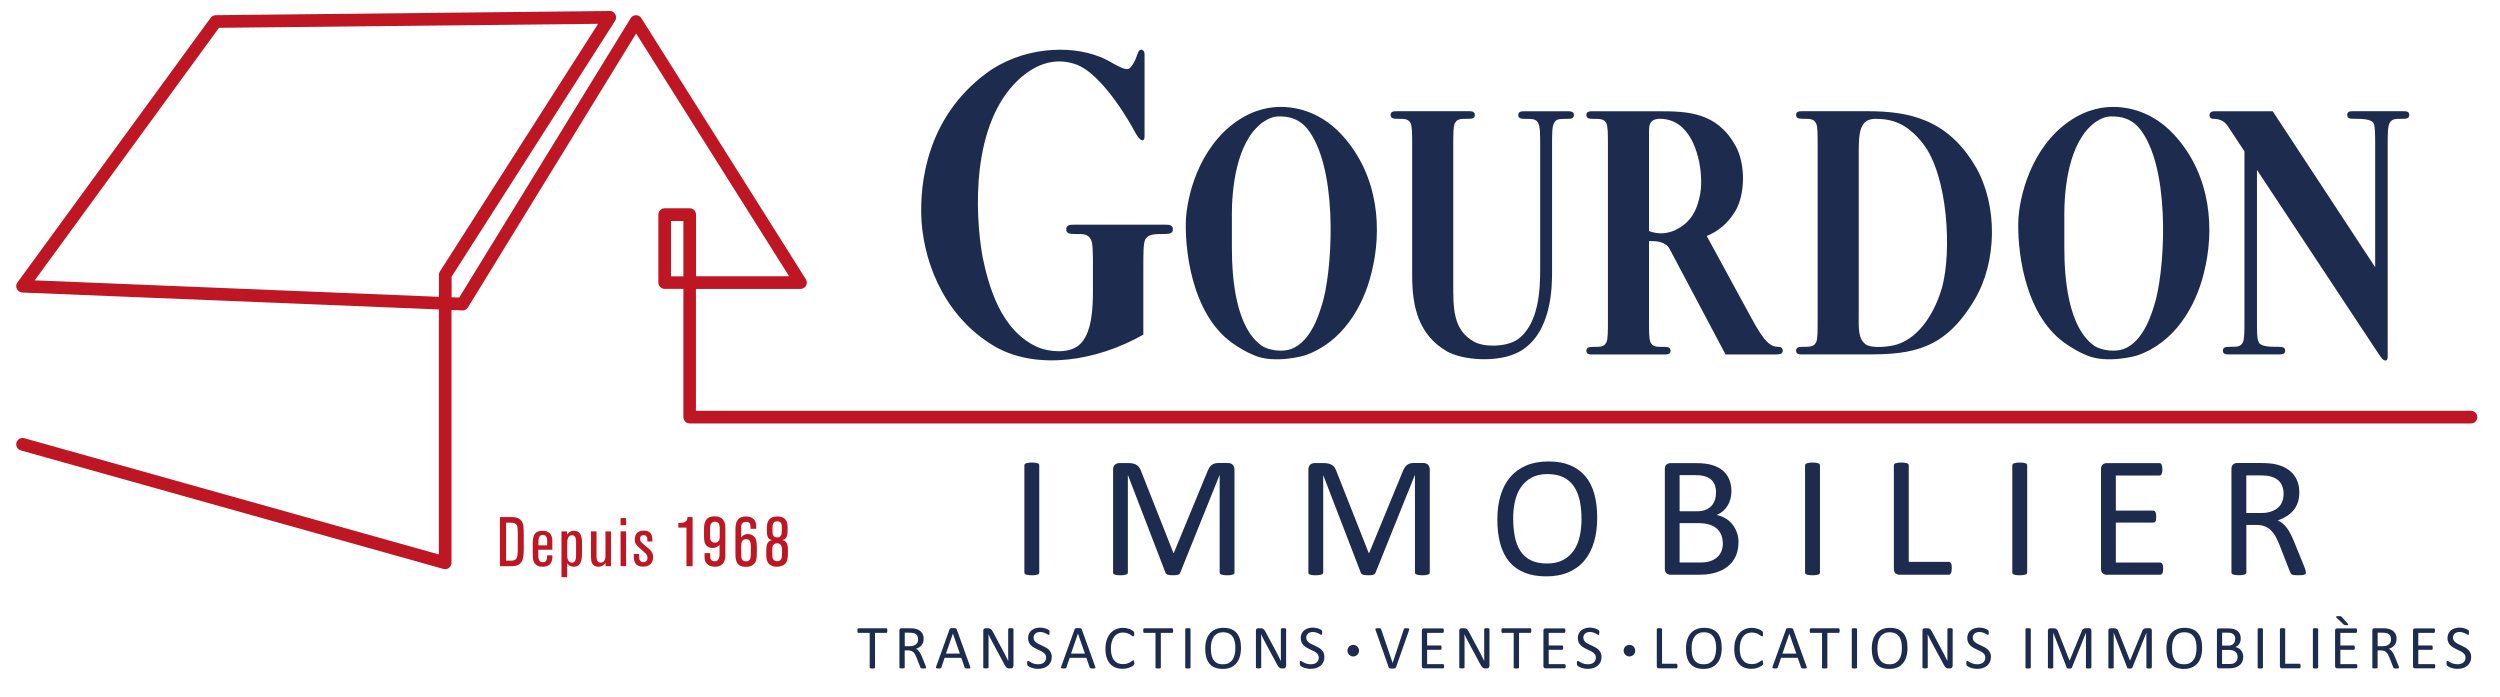 <?xml version="1.0" encoding="UTF-8"?>
<svg id="Calque_1" xmlns="http://www.w3.org/2000/svg" version="1.1" viewBox="0 0 431.41 120.22">
  <!-- Generator: Adobe Illustrator 29.0.1, SVG Export Plug-In . SVG Version: 2.1.0 Build 192)  -->
  <defs>
    <style>
      .st0 {
        fill: #be1622;
      }

      .st1 {
        fill: #1d2b4f;
      }
    </style>
  </defs>
  <g>
    <path class="st1" d="M188.25,41.35c-.52-.97-1.16-.97-2.84-.97-.9,0-1.42-.13-1.42-.84,0-.77.77-.77,1.36-.77h15.69c.58,0,1.36,0,1.36.77,0,.71-.52.84-1.42.84-1.74,0-2.84,0-3.36.97-.32.71-.32,2.2-.32,4.84v11.56c-8.33,4.71-18.27,6-25.24,2.26-8.52-4.78-12.46-13.75-13.04-21.82-.39-6.78,1.03-17.95,11.11-25.5,6.26-4.65,14.46-4.91,19.43-2.97.52.13,2,.9,2.52,1.23.65.32,1.74,1.03,2.52.97.65-.06,1.42-1.68,1.68-2.58.39-1.29,1.23-.71,1.23-.06v14.27c0,1.03-.77,1.03-1.87-1.16,0,0-5.23-9.81-10.2-11.36-3.04-.97-6.33-.39-9.75,2.78-8.07,7.68-7.49,22.86-6.13,30.54.97,4.58,2.97,12.78,9.68,15.63,1.81.71,5.1,1.1,6.91-.39,2.39-1.94,2.45-6.84,2.45-9.43v-3.94c0-2.65,0-4.13-.32-4.84Z"/>
    <path class="st1" d="M204.66,37.61c.37-5.04,2.94-13.48,10.02-17.47,1.47-.84,3.04-1.31,4.25-1.52,3.46-.58,8.45.16,12.59,4.62,6.56,7.13,6.98,16.68,5.14,23.87-1.42,5.82-5.04,12.01-11.49,14.22-.26.1-5.25,1.47-8.71,0-1.52-.63-2.62-1.31-3.83-2.15-7.19-5.14-8.24-16.73-7.97-21.56ZM212.58,37.25v5.56c0,5.25.68,13.69,5.14,16.84,1.31.89,3.72,1.1,5.09.58,3.52-1.31,4.98-6.35,5.61-8.71,1.63-6.56,2.36-22.93-2.89-29.38-1.57-1.84-3.36-2.05-4.83-2.05-1,0-1.84.37-2.78,1-4.67,3.41-5.35,11.65-5.35,16.16Z"/>
    <path class="st1" d="M249.62,60.59c-4.83-2.83-5.93-7.66-5.93-12.96v-22.35c0-2.15,0-3.41-.26-3.99-.42-.79-.94-.79-2.31-.79-.73,0-1.15-.1-1.15-.68,0-.63.63-.63,1.1-.63h12.38c.42,0,1.05,0,1.05.63,0,.58-.37.68-1.1.68-1.42,0-1.94,0-2.36.79-.26.58-.26,1.84-.26,3.99v23.55c0,4.3-.1,8.13,3.67,10.18,1.84.94,5.35.84,7.24-.31,3.93-2.57,4.09-8.97,4.09-12.22v-21.19c0-2.15,0-3.41-.32-3.99-.37-.79-.94-.79-2.31-.79-.73,0-1.15-.1-1.15-.68,0-.63.63-.63,1.1-.63h7.4c.47,0,1.1,0,1.1.63,0,.58-.42.68-1.15.68-1.42,0-1.94,0-2.31.79-.31.58-.31,1.84-.31,3.99v21.56c0,2.52,0,10.75-5.67,13.85-3.52,1.94-9.71,1.52-12.54-.1Z"/>
    <path class="st1" d="M285.24,41.6h-.68v13.54c0,2.15,0,3.36.26,3.93.42.79.89.79,2.31.79.73,0,1.15.1,1.15.68,0,.63-.63.63-1.05.63h-12.38c-.47,0-1.1,0-1.1-.63,0-.58.42-.68,1.15-.68,1.31,0,1.89,0,2.31-.79.26-.58.26-1.78.26-3.93v-29.85c0-2.15,0-3.41-.26-3.99-.42-.79-1-.79-2.31-.79-.73,0-1.15-.1-1.15-.68,0-.63.63-.63,1.1-.63h11.33c4.93,0,10.02.1,13.27,5.88,1.78,3.09,1.78,8.45-.05,11.44-1.36,2.2-3.04,3.46-4.88,4.2l7.82,14.37c2.15,3.93,3.15,4.77,4.62,4.77.42,0,.68.26.68.68,0,.52-.52.63-1.21.63h-8.66l-9.65-18.2c-.63-1.21-2.2-1.36-2.89-1.36ZM293.42,33.26c.52-3.09-.32-9.34-3.72-11.75-1.31-1-3.41-1.21-4.25-.84-.89.42-.89,1.15-.89,2.57v16.63c1.63.63,3.2.42,4.41-.11,2.89-1.36,3.93-3.51,4.46-6.5Z"/>
    <path class="st1" d="M341,28.9c3.72,6.56,3.67,16.21-.26,22.82-5.09,8.6-10.7,9.44-18.47,9.44h-11.23c-.47,0-1.1,0-1.1-.63,0-.58.42-.68,1.15-.68,1.31,0,1.89,0,2.31-.79.26-.58.26-1.78.26-3.93v-29.85c0-2.15,0-3.41-.26-3.99-.42-.79-1-.79-2.31-.79-.73,0-1.15-.1-1.15-.68,0-.63.63-.63,1.1-.63h11.12c7.13,0,13.95,1.26,18.83,9.71ZM320.75,53.72c0,2.89-.16,4.62,1.15,5.67,1.15.84,4.3.42,5.46.05,4.14-1.31,6.66-5.98,7.76-9.81,1.68-5.98,1.1-19.25-3.3-24.87-2.73-3.46-5.25-4.25-8.18-4.25-2.78,0-2.89,2.47-2.89,5.98v27.23Z"/>
    <path class="st1" d="M348.31,37.61c.37-5.04,2.94-13.48,10.02-17.47,1.47-.84,3.04-1.31,4.25-1.52,3.46-.58,8.45.16,12.59,4.62,6.56,7.13,6.98,16.68,5.14,23.87-1.42,5.82-5.04,12.01-11.49,14.22-.26.1-5.25,1.47-8.71,0-1.52-.63-2.62-1.31-3.83-2.15-7.19-5.14-8.24-16.73-7.97-21.56ZM356.23,37.25v5.56c0,5.25.68,13.69,5.14,16.84,1.31.89,3.72,1.1,5.09.58,3.52-1.31,4.98-6.35,5.61-8.71,1.63-6.56,2.36-22.93-2.89-29.38-1.57-1.84-3.36-2.05-4.83-2.05-1,0-1.84.37-2.78,1-4.67,3.41-5.35,11.65-5.35,16.16Z"/>
    <path class="st1" d="M412.03,60.9c0,.52.1,1.31-.37,1.31s-.73-.47-1.31-1.31l-20.88-31.58v25.81c0,2.15,0,3.36.31,3.93.37.79,1.99.79,3.41.79.73,0,1.15.1,1.15.68,0,.63-.63.63-1.1.63h-8.55c-.47,0-1.1,0-1.1-.63,0-.58.42-.68,1.15-.68,1.36,0,1.89,0,2.31-.79.26-.58.26-1.78.26-3.93v-29.01l-2.94-4.46c-.63-.89-1.52-1.15-2.41-1.15-.47,0-.68-.26-.68-.63,0-.32.16-.68.89-.68h10.02l17.68,26.91v-20.83c0-2.15,0-3.41-.26-3.99-.42-.79-2.05-.79-3.46-.79-.73,0-1.1-.1-1.1-.68,0-.63.58-.63,1.05-.63h8.6c.47,0,1.05,0,1.05.63,0,.58-.37.68-1.1.68-1.36,0-1.94,0-2.31.79-.31.58-.31,1.84-.31,3.99v35.62Z"/>
  </g>
  <path class="st0" d="M76.83,98.22c-.1,0-.2-.01-.3-.04L3.6,77.73c-.58-.16-.92-.77-.76-1.35s.76-.92,1.35-.76l71.54,20.06v-42.28L3.85,50.48c-.4-.02-.76-.25-.94-.62-.18-.36-.14-.79.1-1.12L36.35,3.07c.2-.28.53-.44.87-.45l67.99-.72c.41-.05.77.21.97.56s.18.78-.03,1.12l-28.22,44.17v3.55l1.31.05L108.83,3.14c.2-.32.55-.52.92-.52h0c.37,0,.72.19.92.51l28.39,45.06c.21.34.22.76.03,1.11s-.56.56-.96.56h-18.04v21.03h306.32c.6,0,1.09.49,1.09,1.09s-.49,1.09-1.09,1.09H119.02c-.6,0-1.09-.49-1.09-1.09v-22.13h-3.23c-.6,0-1.09-.49-1.09-1.09v-11.73c0-.6.49-1.09,1.09-1.09h4.32c.6,0,1.09.49,1.09,1.09v10.64h16.06L109.77,5.78l-29.02,47.27c-.21.34-.59.55-.98.52l-1.86-.08v43.63c0,.34-.16.66-.43.87-.19.15-.42.22-.66.22ZM5.99,48.38l69.75,2.84v-3.78c0-.21.06-.41.17-.59L103.21,4.11l-65.42.69L5.99,48.38ZM115.79,47.68h2.14v-9.54h-2.14v9.54Z"/>
  <g>
    <g>
      <path class="st1" d="M153.12,108.82c0,.07,0,.13-.01.18s-.02.09-.03.12c-.02.03-.04.05-.06.07s-.05.02-.08.02h-1.94v5.98s0,.05-.02.08-.04.04-.08.05c-.04.01-.08.02-.14.03s-.13.01-.22.01-.16,0-.22-.01c-.06,0-.11-.02-.14-.03-.04-.01-.06-.03-.08-.05s-.02-.05-.02-.08v-5.98h-1.94s-.05,0-.08-.02c-.02-.01-.04-.04-.06-.07-.01-.03-.03-.07-.03-.12,0-.05-.01-.11-.01-.18s0-.13.01-.18c0-.05.02-.09.03-.13.01-.03.03-.06.06-.07.02-.01.05-.02.08-.02h4.8s.06,0,.08.02.04.04.06.07c.02.03.03.07.03.13s.01.11.01.18Z"/>
      <path class="st1" d="M159.81,115.19s0,.05-.02.08c-.01.02-.03.04-.07.05s-.09.03-.15.03-.15,0-.26,0c-.09,0-.17,0-.23,0-.06,0-.11-.02-.14-.04-.04-.02-.06-.04-.08-.07s-.04-.06-.05-.11l-.64-1.63c-.07-.18-.15-.35-.23-.51-.08-.15-.17-.29-.28-.4-.11-.11-.24-.2-.39-.26-.15-.06-.33-.09-.54-.09h-.61v2.94s0,.05-.02.08c-.02.02-.04.04-.08.05-.03.01-.08.02-.14.03-.06,0-.13.01-.22.01s-.16,0-.22-.01c-.06,0-.11-.02-.14-.03-.04-.01-.06-.03-.07-.05s-.02-.05-.02-.08v-6.39c0-.14.04-.23.11-.29.07-.06.15-.08.23-.08h1.47c.17,0,.32,0,.43.01.12,0,.22.02.31.03.27.05.5.12.71.22s.38.22.51.38c.14.15.24.33.31.52s.1.42.1.65-.03.44-.09.62c-.06.18-.15.34-.27.49-.12.14-.26.26-.42.37-.16.1-.35.19-.55.26.11.05.22.11.31.19.09.08.18.17.26.27s.16.23.23.37c.07.14.14.3.21.47l.62,1.52c.05.13.08.22.1.27s.02.09.02.12ZM158.43,110.34c0-.27-.06-.5-.18-.69s-.32-.32-.61-.4c-.09-.02-.19-.04-.3-.05-.11-.01-.26-.02-.44-.02h-.77v2.33h.89c.24,0,.45-.03.63-.09.17-.06.32-.14.44-.25.12-.1.2-.23.26-.37s.08-.3.08-.46Z"/>
      <path class="st1" d="M167.4,115c.03.08.04.14.05.19s-.01.09-.04.11c-.03.03-.08.04-.14.05-.07,0-.16,0-.26,0s-.2,0-.26,0c-.07,0-.12-.01-.15-.03-.03-.01-.06-.03-.08-.05s-.03-.05-.05-.08l-.59-1.68h-2.87l-.56,1.66s-.03.06-.04.08c-.02.02-.04.04-.08.06-.03.02-.08.03-.15.04-.06,0-.14,0-.24,0s-.19,0-.25-.01-.11-.03-.14-.05c-.03-.02-.04-.06-.04-.11,0-.05.02-.11.05-.19l2.31-6.41s.03-.07.06-.1c.02-.02.06-.04.1-.06.05-.01.1-.02.17-.03.07,0,.16,0,.26,0,.11,0,.21,0,.28,0,.07,0,.14.02.18.03.05.01.08.03.11.06s.04.06.06.1l2.31,6.41ZM164.43,109.35h0l-1.19,3.44h2.4l-1.2-3.44Z"/>
      <path class="st1" d="M174.86,114.95c0,.07-.01.13-.04.18-.02.05-.06.09-.09.12-.04.03-.08.06-.13.07-.05.01-.1.02-.14.02h-.3c-.1,0-.18,0-.25-.03-.07-.02-.14-.05-.2-.11-.06-.05-.13-.12-.19-.21-.06-.09-.13-.2-.2-.34l-2.11-3.92c-.11-.2-.22-.41-.33-.64-.11-.22-.21-.44-.31-.65h0c0,.26.01.52.02.78,0,.27,0,.53,0,.8v4.16s0,.05-.02.07c-.02.02-.04.04-.08.05-.04.01-.08.02-.14.03-.06,0-.13.01-.22.01s-.16,0-.22-.01-.1-.02-.14-.03c-.03-.01-.06-.03-.07-.05-.02-.02-.02-.05-.02-.07v-6.37c0-.14.04-.24.12-.3.08-.06.17-.09.26-.09h.45c.11,0,.19,0,.27.03.07.02.14.05.19.09.06.04.11.1.17.17.05.07.11.16.17.27l1.62,3.03c.1.18.2.37.29.54.09.18.18.35.27.52.09.17.17.34.25.5s.17.33.25.5h0c0-.28-.01-.57-.01-.88s0-.6,0-.88v-3.74s0-.05.02-.07c.01-.02.04-.04.08-.06.04-.02.08-.03.14-.04s.13,0,.23,0c.08,0,.16,0,.21,0s.11.02.14.04c.03.02.06.03.07.06.02.02.02.04.02.07v6.37Z"/>
      <path class="st1" d="M181.49,113.39c0,.32-.06.61-.18.86-.12.25-.28.47-.5.64s-.46.31-.75.4c-.29.09-.59.13-.92.13-.23,0-.45-.02-.64-.06-.2-.04-.37-.09-.53-.14s-.28-.12-.39-.18c-.11-.06-.18-.11-.22-.16-.04-.04-.07-.1-.09-.16-.02-.07-.03-.15-.03-.26,0-.08,0-.14.01-.19,0-.05.02-.09.03-.13.01-.03.03-.05.05-.07.02-.01.05-.02.07-.02.05,0,.12.03.21.09.09.06.21.13.35.2s.31.14.51.2c.2.06.43.09.7.09.2,0,.38-.03.55-.08.17-.05.31-.13.43-.23.12-.1.21-.22.27-.36s.1-.3.1-.49c0-.19-.04-.36-.13-.5-.09-.14-.21-.26-.35-.37-.15-.11-.31-.2-.5-.29-.19-.09-.38-.18-.57-.27-.2-.09-.39-.19-.57-.3-.18-.11-.35-.24-.5-.39-.15-.15-.26-.32-.35-.52-.09-.2-.14-.44-.14-.72s.05-.54.16-.77c.1-.23.25-.42.44-.57.19-.15.41-.27.67-.35.26-.08.53-.12.83-.12.15,0,.31.01.46.04.15.03.3.06.44.11s.26.09.37.15.18.1.21.13c.03.03.06.06.07.08,0,.02.02.04.03.07,0,.03.01.07.02.11,0,.04,0,.1,0,.17s0,.12,0,.17-.01.09-.02.13c-.01.03-.03.06-.05.08s-.04.02-.07.02c-.04,0-.1-.03-.18-.08s-.19-.11-.31-.17-.26-.12-.43-.17c-.17-.05-.35-.08-.56-.08-.19,0-.36.03-.5.08s-.26.12-.35.21-.16.19-.21.3c-.05.12-.07.24-.07.37,0,.19.04.36.13.5.09.14.21.26.35.37s.32.2.5.29c.19.09.38.18.58.27.2.09.39.19.58.3.19.11.36.24.5.38s.27.32.36.52c.09.2.14.44.14.71Z"/>
      <path class="st1" d="M188.98,115c.03.08.04.14.05.19s-.01.09-.04.11c-.03.03-.08.04-.14.05-.07,0-.16,0-.26,0s-.2,0-.26,0c-.07,0-.12-.01-.15-.03-.03-.01-.06-.03-.08-.05s-.03-.05-.05-.08l-.59-1.68h-2.87l-.56,1.66s-.03.06-.04.08c-.02.02-.04.04-.08.06-.03.02-.08.03-.15.04-.06,0-.14,0-.24,0s-.19,0-.25-.01-.11-.03-.14-.05c-.03-.02-.04-.06-.04-.11,0-.05.02-.11.05-.19l2.31-6.41s.03-.07.06-.1c.02-.02.06-.04.1-.06.05-.01.1-.02.17-.03.07,0,.16,0,.26,0,.11,0,.21,0,.28,0,.07,0,.14.02.18.03.05.01.08.03.11.06s.04.06.06.1l2.31,6.41ZM186.01,109.35h0l-1.19,3.44h2.4l-1.2-3.44Z"/>
      <path class="st1" d="M195.75,114.35c0,.06,0,.11,0,.15,0,.04,0,.08-.02.11,0,.03-.02.06-.04.09-.01.03-.04.06-.07.09s-.11.09-.22.16c-.11.07-.25.15-.42.21-.17.07-.36.13-.58.18-.22.05-.46.07-.72.07-.45,0-.85-.08-1.21-.22-.36-.15-.67-.37-.92-.66-.25-.29-.45-.65-.59-1.08-.14-.43-.2-.92-.2-1.48s.07-1.08.22-1.53.35-.83.62-1.14c.27-.31.59-.55.96-.71.37-.16.78-.25,1.23-.25.2,0,.39.02.58.06.19.04.36.09.52.14.16.06.3.12.43.2.13.08.21.14.26.18s.08.08.09.11c.01.02.03.05.03.09,0,.03.02.07.02.12,0,.05,0,.1,0,.17,0,.07,0,.13-.01.18,0,.05-.02.09-.03.13-.01.03-.03.06-.05.07s-.04.02-.07.02c-.05,0-.12-.03-.21-.1s-.2-.15-.35-.23c-.14-.08-.31-.16-.51-.23-.2-.07-.44-.1-.73-.1-.31,0-.59.06-.84.18-.25.12-.47.3-.65.54-.18.24-.32.53-.42.87-.1.34-.15.74-.15,1.18s.05.82.14,1.16c.09.34.23.62.41.84.18.23.39.4.65.51s.55.17.87.17c.28,0,.52-.03.72-.1.21-.07.38-.14.52-.23.15-.08.26-.16.36-.23.09-.07.17-.1.22-.1.02,0,.05,0,.06.02.02.01.03.03.04.06,0,.03.02.07.02.13,0,.05,0,.12,0,.2Z"/>
      <path class="st1" d="M202.44,108.82c0,.07,0,.13-.01.18s-.02.09-.03.12c-.02.03-.04.05-.06.07s-.05.02-.08.02h-1.94v5.98s0,.05-.02.08-.04.04-.08.05c-.04.01-.08.02-.14.03s-.13.01-.22.01-.16,0-.22-.01c-.06,0-.11-.02-.14-.03-.04-.01-.06-.03-.08-.05s-.02-.05-.02-.08v-5.98h-1.94s-.05,0-.08-.02c-.02-.01-.04-.04-.06-.07-.01-.03-.03-.07-.03-.12,0-.05-.01-.11-.01-.18s0-.13.01-.18c0-.05.02-.09.03-.13.01-.03.03-.06.06-.07.02-.01.05-.02.08-.02h4.8s.06,0,.08.02.04.04.06.07c.02.03.03.07.03.13s.01.11.01.18Z"/>
      <path class="st1" d="M205.44,115.19s0,.05-.02.08c-.01.02-.04.04-.08.05-.04.01-.08.02-.14.03-.06,0-.13.01-.22.01s-.16,0-.22-.01c-.06,0-.11-.02-.14-.03-.04-.01-.06-.03-.07-.05s-.02-.05-.02-.08v-6.62s0-.05.02-.08c.02-.02.04-.04.08-.05.04-.01.09-.02.14-.03s.13-.01.21-.01c.09,0,.16,0,.22.01.06,0,.11.02.14.03.04.01.06.03.08.05.01.02.02.05.02.08v6.62Z"/>
      <path class="st1" d="M214.15,111.8c0,.56-.07,1.06-.2,1.51-.13.45-.33.83-.59,1.14-.26.31-.59.56-.98.73-.4.17-.85.25-1.38.25s-.97-.08-1.35-.23-.69-.38-.94-.67c-.25-.3-.43-.66-.55-1.1-.12-.44-.18-.94-.18-1.51s.07-1.04.2-1.48c.13-.45.33-.82.59-1.13s.59-.55.99-.72c.4-.17.85-.25,1.38-.25s.95.08,1.33.23.69.38.94.67c.25.29.44.66.56,1.09.12.43.18.93.18,1.49ZM213.18,111.86c0-.39-.03-.75-.1-1.09-.07-.34-.18-.63-.35-.87-.16-.25-.38-.44-.65-.58-.27-.14-.6-.21-1-.21s-.73.07-1,.22-.49.35-.66.6c-.17.25-.29.54-.36.87s-.11.68-.11,1.05c0,.41.03.78.1,1.12.07.34.18.64.34.88.16.25.37.44.64.58.27.14.6.2,1.01.2s.74-.07,1.01-.22.49-.35.66-.6c.17-.25.29-.55.36-.88s.11-.69.11-1.06Z"/>
      <path class="st1" d="M221.91,114.95c0,.07-.01.13-.04.18-.02.05-.06.09-.09.12-.04.03-.08.06-.13.07-.05.01-.1.02-.14.02h-.3c-.1,0-.18,0-.25-.03-.07-.02-.14-.05-.2-.11-.06-.05-.13-.12-.19-.21-.06-.09-.13-.2-.2-.34l-2.11-3.92c-.11-.2-.22-.41-.33-.64-.11-.22-.21-.44-.31-.65h0c0,.26.01.52.02.78,0,.27,0,.53,0,.8v4.16s0,.05-.02.07c-.02.02-.04.04-.08.05-.04.01-.08.02-.14.03-.06,0-.13.01-.22.01s-.16,0-.22-.01-.1-.02-.14-.03c-.03-.01-.06-.03-.07-.05-.02-.02-.02-.05-.02-.07v-6.37c0-.14.04-.24.12-.3.08-.06.17-.09.26-.09h.45c.11,0,.19,0,.27.03.07.02.14.05.19.09.06.04.11.1.17.17.05.07.11.16.17.27l1.62,3.03c.1.18.2.37.29.54.09.18.18.35.27.52.09.17.17.34.25.5s.17.33.25.5h0c0-.28-.01-.57-.01-.88s0-.6,0-.88v-3.74s0-.05.02-.07c.01-.02.04-.04.08-.06.04-.02.08-.03.14-.04s.13,0,.23,0c.08,0,.16,0,.21,0s.11.02.14.04c.03.02.06.03.07.06.02.02.02.04.02.07v6.37Z"/>
      <path class="st1" d="M228.54,113.39c0,.32-.06.61-.18.86-.12.25-.28.47-.5.64s-.46.31-.75.4c-.29.09-.59.13-.92.13-.23,0-.45-.02-.64-.06-.2-.04-.37-.09-.53-.14s-.28-.12-.39-.18c-.11-.06-.18-.11-.22-.16-.04-.04-.07-.1-.09-.16-.02-.07-.03-.15-.03-.26,0-.08,0-.14.01-.19,0-.05.02-.09.03-.13.01-.03.03-.05.05-.07.02-.01.05-.02.07-.02.05,0,.12.03.21.09.09.06.21.13.35.2s.31.14.51.2c.2.06.43.09.7.09.2,0,.38-.03.55-.08.17-.05.31-.13.43-.23.12-.1.21-.22.27-.36s.1-.3.1-.49c0-.19-.04-.36-.13-.5-.09-.14-.21-.26-.35-.37-.15-.11-.31-.2-.5-.29-.19-.09-.38-.18-.57-.27-.2-.09-.39-.19-.57-.3-.18-.11-.35-.24-.5-.39-.15-.15-.26-.32-.35-.52-.09-.2-.14-.44-.14-.72s.05-.54.16-.77c.1-.23.25-.42.44-.57.19-.15.41-.27.67-.35.26-.08.53-.12.83-.12.15,0,.31.01.46.04.15.03.3.06.44.11s.26.09.37.15.18.1.21.13c.03.03.06.06.07.08,0,.02.02.04.03.07,0,.03.01.07.02.11,0,.04,0,.1,0,.17s0,.12,0,.17-.01.09-.02.13c-.01.03-.03.06-.05.08s-.04.02-.07.02c-.04,0-.1-.03-.18-.08s-.19-.11-.31-.17-.26-.12-.43-.17c-.17-.05-.35-.08-.56-.08-.19,0-.36.03-.5.08s-.26.12-.35.21-.16.19-.21.3c-.05.12-.07.24-.07.37,0,.19.04.36.13.5.09.14.21.26.35.37s.32.2.5.29c.19.09.38.18.58.27.2.09.39.19.58.3.19.11.36.24.5.38s.27.32.36.52c.09.2.14.44.14.71Z"/>
      <path class="st1" d="M240.86,115.17s-.03.07-.06.1c-.02.02-.06.04-.1.06s-.1.02-.17.03c-.07,0-.16,0-.26,0-.08,0-.15,0-.2,0-.06,0-.11,0-.15-.01s-.08-.02-.11-.02-.06-.02-.08-.03-.04-.03-.05-.05-.02-.04-.03-.07l-2.26-6.41c-.03-.08-.04-.14-.05-.19,0-.05.01-.09.05-.11.03-.03.08-.04.16-.05s.17,0,.29,0c.1,0,.18,0,.24,0s.1.02.14.03c.03.01.06.03.07.06.02.02.03.05.05.09l1.98,5.81h0l1.92-5.8s.02-.07.04-.1c.01-.02.04-.04.08-.06s.09-.02.15-.03.15,0,.26,0,.2,0,.26.01.11.03.13.05c.02.02.03.06.03.11,0,.05-.02.11-.05.19l-2.25,6.41Z"/>
      <path class="st1" d="M249.2,114.95c0,.06,0,.12-.01.17,0,.05-.02.09-.04.12-.02.03-.04.06-.06.07s-.05.02-.08.02h-3.31c-.08,0-.16-.03-.23-.08-.07-.06-.11-.15-.11-.29v-6.15c0-.14.04-.23.11-.29.07-.06.15-.08.23-.08h3.27s.05,0,.08.02c.02.01.04.04.06.07.01.03.03.07.03.12,0,.05.01.11.01.18,0,.06,0,.12-.01.17,0,.05-.02.09-.03.12-.01.03-.03.05-.06.07-.02.01-.05.02-.08.02h-2.7v2.17h2.31s.05,0,.08.02c.02.02.04.04.06.07s.03.07.03.12.01.11.01.18c0,.06,0,.12-.01.17,0,.05-.02.08-.03.11s-.04.05-.06.06c-.02.01-.05.02-.08.02h-2.31v2.47h2.74s.05,0,.08.02.04.04.06.07c.02.03.03.07.04.12s.01.11.01.18Z"/>
      <path class="st1" d="M257,114.95c0,.07-.01.13-.04.18-.02.05-.06.09-.09.12-.04.03-.08.06-.13.07-.05.01-.1.02-.14.02h-.3c-.1,0-.18,0-.25-.03-.07-.02-.14-.05-.2-.11-.06-.05-.13-.12-.19-.21-.06-.09-.13-.2-.2-.34l-2.11-3.92c-.11-.2-.22-.41-.33-.64-.11-.22-.21-.44-.31-.65h0c0,.26.01.52.02.78,0,.27,0,.53,0,.8v4.16s0,.05-.02.07c-.02.02-.04.04-.08.05-.04.01-.08.02-.14.03-.06,0-.13.01-.22.01s-.16,0-.22-.01-.1-.02-.14-.03c-.03-.01-.06-.03-.07-.05-.02-.02-.02-.05-.02-.07v-6.37c0-.14.04-.24.12-.3.08-.06.17-.09.26-.09h.45c.11,0,.19,0,.27.03.07.02.14.05.19.09.06.04.11.1.17.17.05.07.11.16.17.27l1.62,3.03c.1.18.2.37.29.54.09.18.18.35.27.52.09.17.17.34.25.5s.17.33.25.5h0c0-.28-.01-.57-.01-.88s0-.6,0-.88v-3.74s0-.05.02-.07c.01-.02.04-.04.08-.06.04-.02.08-.03.14-.04s.13,0,.23,0c.08,0,.16,0,.21,0s.11.02.14.04c.03.02.06.03.07.06.02.02.02.04.02.07v6.37Z"/>
      <path class="st1" d="M264.25,108.82c0,.07,0,.13-.01.18s-.02.09-.03.12c-.02.03-.04.05-.06.07s-.05.02-.08.02h-1.94v5.98s0,.05-.02.08-.04.04-.08.05c-.04.01-.08.02-.14.03s-.13.01-.22.01-.16,0-.22-.01c-.06,0-.11-.02-.14-.03-.04-.01-.06-.03-.08-.05s-.02-.05-.02-.08v-5.98h-1.94s-.05,0-.08-.02c-.02-.01-.04-.04-.06-.07-.01-.03-.03-.07-.03-.12,0-.05-.01-.11-.01-.18s0-.13.01-.18c0-.05.02-.09.03-.13.01-.03.03-.06.06-.07.02-.01.05-.02.08-.02h4.8s.06,0,.08.02.04.04.06.07c.02.03.03.07.03.13s.01.11.01.18Z"/>
      <path class="st1" d="M270.18,114.95c0,.06,0,.12-.01.17,0,.05-.02.09-.04.12-.02.03-.04.06-.06.07s-.05.02-.08.02h-3.31c-.08,0-.16-.03-.23-.08-.07-.06-.11-.15-.11-.29v-6.15c0-.14.04-.23.11-.29.07-.06.15-.08.23-.08h3.27s.05,0,.08.02c.02.01.04.04.06.07.01.03.03.07.03.12,0,.05.01.11.01.18,0,.06,0,.12-.01.17,0,.05-.02.09-.03.12-.01.03-.03.05-.06.07-.02.01-.05.02-.08.02h-2.7v2.17h2.31s.05,0,.08.02c.02.02.04.04.06.07s.03.07.03.12.01.11.01.18c0,.06,0,.12-.01.17,0,.05-.02.08-.03.11s-.04.05-.06.06c-.02.01-.05.02-.08.02h-2.31v2.47h2.74s.05,0,.08.02.04.04.06.07c.02.03.03.07.04.12s.01.11.01.18Z"/>
      <path class="st1" d="M276.36,113.39c0,.32-.06.61-.18.86-.12.25-.28.47-.5.64s-.46.31-.75.4c-.29.09-.59.13-.92.13-.23,0-.45-.02-.64-.06-.2-.04-.37-.09-.53-.14s-.28-.12-.39-.18c-.11-.06-.18-.11-.22-.16-.04-.04-.07-.1-.09-.16-.02-.07-.03-.15-.03-.26,0-.08,0-.14.01-.19,0-.05.02-.09.03-.13.01-.03.03-.05.05-.07.02-.01.05-.02.07-.02.05,0,.12.03.21.09.09.06.21.13.35.2s.31.14.51.2c.2.06.43.09.7.09.2,0,.38-.03.55-.08.17-.05.31-.13.43-.23.12-.1.21-.22.27-.36s.1-.3.1-.49c0-.19-.04-.36-.13-.5-.09-.14-.21-.26-.35-.37-.15-.11-.31-.2-.5-.29-.19-.09-.38-.18-.57-.27-.2-.09-.39-.19-.57-.3-.18-.11-.35-.24-.5-.39-.15-.15-.26-.32-.35-.52-.09-.2-.14-.44-.14-.72s.05-.54.16-.77c.1-.23.25-.42.44-.57.19-.15.41-.27.67-.35.26-.08.53-.12.83-.12.15,0,.31.01.46.04.15.03.3.06.44.11s.26.09.37.15.18.1.21.13c.03.03.06.06.07.08,0,.02.02.04.03.07,0,.03.01.07.02.11,0,.04,0,.1,0,.17s0,.12,0,.17-.01.09-.02.13c-.01.03-.03.06-.05.08s-.04.02-.07.02c-.04,0-.1-.03-.18-.08s-.19-.11-.31-.17-.26-.12-.43-.17c-.17-.05-.35-.08-.56-.08-.19,0-.36.03-.5.08s-.26.12-.35.21-.16.19-.21.3c-.05.12-.07.24-.07.37,0,.19.04.36.13.5.09.14.21.26.35.37s.32.2.5.29c.19.09.38.18.58.27.2.09.39.19.58.3.19.11.36.24.5.38s.27.32.36.52c.09.2.14.44.14.71Z"/>
      <path class="st1" d="M289.47,114.93c0,.07,0,.13,0,.18s-.02.09-.04.12c-.02.03-.04.06-.06.08s-.05.02-.08.02h-3.05c-.08,0-.16-.03-.23-.08-.07-.06-.11-.15-.11-.29v-6.39s0-.05.02-.08.04-.04.07-.05c.04-.01.08-.02.14-.03.06,0,.13-.01.22-.01.09,0,.16,0,.22.01.06,0,.11.02.14.03.04.01.06.03.08.05.01.02.02.05.02.08v5.97h2.47s.06,0,.08.02.04.04.06.07.03.07.04.12,0,.11,0,.18Z"/>
      <path class="st1" d="M297.11,111.8c0,.56-.07,1.06-.2,1.51-.13.45-.33.83-.59,1.14-.26.31-.59.56-.98.73-.4.17-.85.25-1.38.25s-.97-.08-1.35-.23-.69-.38-.94-.67c-.25-.3-.43-.66-.55-1.1-.12-.44-.18-.94-.18-1.51s.07-1.04.2-1.48c.13-.45.33-.82.59-1.13s.59-.55.99-.72c.4-.17.85-.25,1.38-.25s.95.08,1.33.23.69.38.94.67c.25.29.44.66.56,1.09.12.43.18.93.18,1.49ZM296.14,111.86c0-.39-.03-.75-.1-1.09-.07-.34-.18-.63-.35-.87-.16-.25-.38-.44-.65-.58-.27-.14-.6-.21-1-.21s-.73.07-1,.22-.49.35-.66.6c-.17.25-.29.54-.36.87s-.11.68-.11,1.05c0,.41.03.78.1,1.12.07.34.18.64.34.88.16.25.37.44.64.58.27.14.6.2,1.01.2s.74-.07,1.01-.22.49-.35.66-.6c.17-.25.29-.55.36-.88s.11-.69.11-1.06Z"/>
      <path class="st1" d="M304.26,114.35c0,.06,0,.11,0,.15,0,.04,0,.08-.02.11,0,.03-.02.06-.04.09-.01.03-.04.06-.07.09s-.11.09-.22.16c-.11.07-.25.15-.42.21-.17.07-.36.13-.58.18-.22.05-.46.07-.72.07-.45,0-.85-.08-1.21-.22-.36-.15-.67-.37-.92-.66-.25-.29-.45-.65-.59-1.08-.14-.43-.2-.92-.2-1.48s.07-1.08.22-1.53.35-.83.62-1.14c.27-.31.59-.55.96-.71.37-.16.78-.25,1.23-.25.2,0,.39.02.58.06.19.04.36.09.52.14.16.06.3.12.43.2.13.08.21.14.26.18s.08.08.09.11c.01.02.03.05.03.09,0,.03.02.07.02.12,0,.05,0,.1,0,.17,0,.07,0,.13-.01.18,0,.05-.02.09-.03.13-.01.03-.03.06-.05.07s-.04.02-.07.02c-.05,0-.12-.03-.21-.1s-.2-.15-.35-.23c-.14-.08-.31-.16-.51-.23-.2-.07-.44-.1-.73-.1-.31,0-.59.06-.84.18-.25.12-.47.3-.65.54-.18.24-.32.53-.42.87-.1.34-.15.74-.15,1.18s.05.82.14,1.16c.09.34.23.62.41.84.18.23.39.4.65.51s.55.17.87.17c.28,0,.52-.03.72-.1.21-.07.38-.14.52-.23.15-.08.26-.16.36-.23.09-.07.17-.1.22-.1.02,0,.05,0,.06.02.02.01.03.03.04.06,0,.03.02.07.02.13,0,.05,0,.12,0,.2Z"/>
      <path class="st1" d="M311.74,115c.03.08.04.14.05.19s-.01.09-.04.11c-.03.03-.08.04-.14.05-.07,0-.16,0-.26,0s-.2,0-.26,0c-.07,0-.12-.01-.15-.03-.03-.01-.06-.03-.08-.05s-.03-.05-.05-.08l-.59-1.68h-2.87l-.56,1.66s-.03.06-.04.08c-.02.02-.04.04-.08.06-.03.02-.08.03-.15.04-.06,0-.14,0-.24,0s-.19,0-.25-.01-.11-.03-.14-.05c-.03-.02-.04-.06-.04-.11,0-.05.02-.11.05-.19l2.31-6.41s.03-.07.06-.1c.02-.02.06-.04.1-.06.05-.01.1-.02.17-.03.07,0,.16,0,.26,0,.11,0,.21,0,.28,0,.07,0,.14.02.18.03.05.01.08.03.11.06s.04.06.06.1l2.31,6.41ZM308.77,109.35h0l-1.19,3.44h2.4l-1.2-3.44Z"/>
      <path class="st1" d="M317.46,108.82c0,.07,0,.13-.01.18s-.02.09-.03.12c-.02.03-.04.05-.06.07s-.05.02-.08.02h-1.94v5.98s0,.05-.02.08-.04.04-.08.05c-.04.01-.08.02-.14.03s-.13.01-.22.01-.16,0-.22-.01c-.06,0-.11-.02-.14-.03-.04-.01-.06-.03-.08-.05s-.02-.05-.02-.08v-5.98h-1.94s-.05,0-.08-.02c-.02-.01-.04-.04-.06-.07-.01-.03-.03-.07-.03-.12,0-.05-.01-.11-.01-.18s0-.13.01-.18c0-.05.02-.09.03-.13.01-.03.03-.06.06-.07.02-.01.05-.02.08-.02h4.8s.06,0,.08.02.04.04.06.07c.02.03.03.07.03.13s.01.11.01.18Z"/>
      <path class="st1" d="M320.46,115.19s0,.05-.02.08c-.01.02-.04.04-.08.05-.04.01-.08.02-.14.03-.06,0-.13.01-.22.01s-.16,0-.22-.01c-.06,0-.11-.02-.14-.03-.04-.01-.06-.03-.07-.05s-.02-.05-.02-.08v-6.62s0-.05.02-.08c.02-.02.04-.04.08-.05.04-.01.09-.02.14-.03s.13-.01.21-.01c.09,0,.16,0,.22.01.06,0,.11.02.14.03.04.01.06.03.08.05.01.02.02.05.02.08v6.62Z"/>
      <path class="st1" d="M329.17,111.8c0,.56-.07,1.06-.2,1.51-.13.45-.33.83-.59,1.14-.26.31-.59.56-.98.73-.4.17-.85.25-1.38.25s-.97-.08-1.35-.23-.69-.38-.94-.67c-.25-.3-.43-.66-.55-1.1-.12-.44-.18-.94-.18-1.51s.07-1.04.2-1.48c.13-.45.33-.82.59-1.13s.59-.55.99-.72c.4-.17.85-.25,1.38-.25s.95.08,1.33.23.69.38.94.67c.25.29.44.66.56,1.09.12.43.18.93.18,1.49ZM328.2,111.86c0-.39-.03-.75-.1-1.09-.07-.34-.18-.63-.35-.87-.16-.25-.38-.44-.65-.58-.27-.14-.6-.21-1-.21s-.73.07-1,.22-.49.35-.66.6c-.17.25-.29.54-.36.87s-.11.68-.11,1.05c0,.41.03.78.1,1.12.07.34.18.64.34.88.16.25.37.44.64.58.27.14.6.2,1.01.2s.74-.07,1.01-.22.49-.35.66-.6c.17-.25.29-.55.36-.88s.11-.69.11-1.06Z"/>
      <path class="st1" d="M336.93,114.95c0,.07-.01.13-.04.18-.02.05-.06.09-.09.12-.04.03-.08.06-.13.07-.05.01-.1.02-.14.02h-.3c-.1,0-.18,0-.25-.03-.07-.02-.14-.05-.2-.11-.06-.05-.13-.12-.19-.21-.06-.09-.13-.2-.2-.34l-2.11-3.92c-.11-.2-.22-.41-.33-.64-.11-.22-.21-.44-.31-.65h0c0,.26.01.52.02.78,0,.27,0,.53,0,.8v4.16s0,.05-.02.07c-.02.02-.04.04-.08.05-.04.01-.08.02-.14.03-.06,0-.13.01-.22.01s-.16,0-.22-.01-.1-.02-.14-.03c-.03-.01-.06-.03-.07-.05-.02-.02-.02-.05-.02-.07v-6.37c0-.14.04-.24.12-.3.08-.06.17-.09.26-.09h.45c.11,0,.19,0,.27.03.07.02.14.05.19.09.06.04.11.1.17.17.05.07.11.16.17.27l1.62,3.03c.1.18.2.37.29.54.09.18.18.35.27.52.09.17.17.34.25.5s.17.33.25.5h0c0-.28-.01-.57-.01-.88s0-.6,0-.88v-3.74s0-.05.02-.07c.01-.02.04-.04.08-.06.04-.02.08-.03.14-.04s.13,0,.23,0c.08,0,.16,0,.21,0s.11.02.14.04c.03.02.06.03.07.06.02.02.02.04.02.07v6.37Z"/>
      <path class="st1" d="M343.56,113.39c0,.32-.06.61-.18.86-.12.25-.28.47-.5.64s-.46.31-.75.4c-.29.09-.59.13-.92.13-.23,0-.45-.02-.64-.06-.2-.04-.37-.09-.53-.14s-.28-.12-.39-.18c-.11-.06-.18-.11-.22-.16-.04-.04-.07-.1-.09-.16-.02-.07-.03-.15-.03-.26,0-.08,0-.14.01-.19,0-.05.02-.09.03-.13.01-.03.03-.05.05-.07.02-.01.05-.02.07-.02.05,0,.12.03.21.09.09.06.21.13.35.2s.31.14.51.2c.2.06.43.09.7.09.2,0,.38-.03.55-.08.17-.05.31-.13.43-.23.12-.1.21-.22.27-.36s.1-.3.1-.49c0-.19-.04-.36-.13-.5-.09-.14-.21-.26-.35-.37-.15-.11-.31-.2-.5-.29-.19-.09-.38-.18-.57-.27-.2-.09-.39-.19-.57-.3-.18-.11-.35-.24-.5-.39-.15-.15-.26-.32-.35-.52-.09-.2-.14-.44-.14-.72s.05-.54.16-.77c.1-.23.25-.42.44-.57.19-.15.41-.27.67-.35.26-.08.53-.12.83-.12.15,0,.31.01.46.04.15.03.3.06.44.11s.26.09.37.15.18.1.21.13c.03.03.06.06.07.08,0,.02.02.04.03.07,0,.03.01.07.02.11,0,.04,0,.1,0,.17s0,.12,0,.17-.01.09-.02.13c-.01.03-.03.06-.05.08s-.04.02-.07.02c-.04,0-.1-.03-.18-.08s-.19-.11-.31-.17-.26-.12-.43-.17c-.17-.05-.35-.08-.56-.08-.19,0-.36.03-.5.08s-.26.12-.35.21-.16.19-.21.3c-.05.12-.07.24-.07.37,0,.19.04.36.13.5.09.14.21.26.35.37s.32.2.5.29c.19.09.38.18.58.27.2.09.39.19.58.3.19.11.36.24.5.38s.27.32.36.52c.09.2.14.44.14.71Z"/>
      <path class="st1" d="M350.44,115.19s0,.05-.02.08c-.01.02-.04.04-.08.05-.04.01-.08.02-.14.03-.06,0-.13.01-.22.01s-.16,0-.22-.01c-.06,0-.11-.02-.14-.03-.04-.01-.06-.03-.07-.05s-.02-.05-.02-.08v-6.62s0-.05.02-.08c.02-.02.04-.04.08-.05.04-.01.09-.02.14-.03s.13-.01.21-.01c.09,0,.16,0,.22.01.06,0,.11.02.14.03.04.01.06.03.08.05.01.02.02.05.02.08v6.62Z"/>
      <path class="st1" d="M360.87,115.19s0,.05-.02.08c-.02.02-.04.04-.08.05-.04.01-.08.02-.14.03s-.13.01-.22.01c-.08,0-.16,0-.22-.01-.06,0-.11-.02-.14-.03-.04-.01-.06-.03-.07-.05-.02-.02-.02-.05-.02-.08v-6.01h0l-2.43,6.04s-.03.05-.04.06c-.02.02-.05.03-.09.05-.04.01-.08.02-.13.03-.05,0-.11,0-.18,0-.08,0-.14,0-.19,0-.05,0-.1-.02-.13-.03s-.06-.03-.08-.05c-.02-.02-.03-.04-.04-.06l-2.33-6.04h0v6.01s0,.05-.02.08-.04.04-.08.05c-.04.01-.08.02-.14.03-.06,0-.13.01-.23.01-.09,0-.16,0-.22-.01s-.11-.02-.14-.03c-.03-.01-.06-.03-.07-.05s-.02-.05-.02-.08v-6.35c0-.15.04-.25.12-.32.08-.06.17-.1.27-.1h.56c.12,0,.22.01.3.03s.16.05.23.1c.07.05.12.11.16.17.04.07.08.16.11.25l1.97,5h.03l2.05-4.98c.04-.11.08-.2.13-.27.05-.08.1-.14.16-.18s.12-.08.19-.1c.07-.02.15-.03.24-.03h.59c.05,0,.11,0,.16.02.05.02.09.04.12.07.03.03.06.08.08.13.02.05.03.12.03.19v6.35Z"/>
      <path class="st1" d="M371.3,115.19s0,.05-.02.08c-.02.02-.04.04-.08.05-.04.01-.08.02-.14.03s-.13.01-.22.01c-.08,0-.16,0-.22-.01-.06,0-.11-.02-.14-.03-.04-.01-.06-.03-.07-.05-.02-.02-.02-.05-.02-.08v-6.01h0l-2.43,6.04s-.03.05-.04.06c-.02.02-.05.03-.09.05-.04.01-.08.02-.13.03-.05,0-.11,0-.18,0-.08,0-.14,0-.19,0-.05,0-.1-.02-.13-.03s-.06-.03-.08-.05c-.02-.02-.03-.04-.04-.06l-2.33-6.04h0v6.01s0,.05-.02.08-.04.04-.08.05c-.04.01-.08.02-.14.03-.06,0-.13.01-.23.01-.09,0-.16,0-.22-.01s-.11-.02-.14-.03c-.03-.01-.06-.03-.07-.05s-.02-.05-.02-.08v-6.35c0-.15.04-.25.12-.32.08-.06.17-.1.27-.1h.56c.12,0,.22.01.3.03s.16.05.23.1c.07.05.12.11.16.17.04.07.08.16.11.25l1.97,5h.03l2.05-4.98c.04-.11.08-.2.13-.27.05-.08.1-.14.16-.18s.12-.08.19-.1c.07-.02.15-.03.24-.03h.59c.05,0,.11,0,.16.02.05.02.09.04.12.07.03.03.06.08.08.13.02.05.03.12.03.19v6.35Z"/>
      <path class="st1" d="M380.01,111.8c0,.56-.07,1.06-.2,1.51-.13.45-.33.83-.59,1.14-.26.31-.59.56-.98.73-.4.17-.85.25-1.38.25s-.97-.08-1.35-.23-.69-.38-.94-.67c-.25-.3-.43-.66-.55-1.1-.12-.44-.18-.94-.18-1.51s.07-1.04.2-1.48c.13-.45.33-.82.59-1.13s.59-.55.99-.72c.4-.17.85-.25,1.38-.25s.95.08,1.33.23.69.38.94.67c.25.29.44.66.56,1.09.12.43.18.93.18,1.49ZM379.04,111.86c0-.39-.03-.75-.1-1.09-.07-.34-.18-.63-.35-.87-.16-.25-.38-.44-.65-.58-.27-.14-.6-.21-1-.21s-.73.07-1,.22-.49.35-.66.6c-.17.25-.29.54-.36.87s-.11.68-.11,1.05c0,.41.03.78.1,1.12.07.34.18.64.34.88.16.25.37.44.64.58.27.14.6.2,1.01.2s.74-.07,1.01-.22.49-.35.66-.6c.17-.25.29-.55.36-.88s.11-.69.11-1.06Z"/>
      <path class="st1" d="M387.1,113.35c0,.22-.03.42-.08.6-.06.18-.13.35-.23.49-.1.15-.22.27-.36.38-.14.11-.3.2-.48.28-.17.08-.36.13-.56.17-.2.04-.43.06-.69.06h-1.8c-.08,0-.16-.03-.23-.08-.07-.06-.11-.15-.11-.29v-6.15c0-.14.04-.23.11-.29.07-.06.15-.08.23-.08h1.57c.41,0,.75.04,1.01.12s.48.19.66.34.31.33.4.55c.09.22.13.46.13.74,0,.16-.02.32-.06.47-.04.15-.1.29-.17.41-.08.13-.17.24-.29.34-.12.1-.25.18-.4.25.19.04.36.1.53.19.16.09.31.21.43.36.12.15.22.32.29.51.07.2.11.41.11.65ZM385.72,110.26c0-.17-.02-.32-.07-.45-.05-.14-.12-.25-.22-.34-.1-.09-.23-.17-.39-.22-.16-.05-.37-.07-.63-.07h-.95v2.23h1.04c.24,0,.43-.03.57-.09.15-.06.27-.15.36-.25.1-.11.17-.23.21-.37s.07-.28.07-.43ZM386.13,113.4c0-.21-.03-.39-.1-.54-.07-.16-.16-.29-.29-.39-.13-.11-.28-.19-.47-.24-.19-.06-.43-.08-.72-.08h-1.1v2.43h1.33c.21,0,.39-.02.55-.07.16-.05.29-.12.41-.22.12-.1.21-.22.28-.36.07-.15.1-.32.1-.51Z"/>
      <path class="st1" d="M390.5,115.19s0,.05-.02.08c-.01.02-.04.04-.08.05-.04.01-.08.02-.14.03-.06,0-.13.01-.22.01s-.16,0-.22-.01c-.06,0-.11-.02-.14-.03-.04-.01-.06-.03-.07-.05s-.02-.05-.02-.08v-6.62s0-.05.02-.08c.02-.02.04-.04.08-.05.04-.01.09-.02.14-.03s.13-.01.21-.01c.09,0,.16,0,.22.01.06,0,.11.02.14.03.04.01.06.03.08.05.01.02.02.05.02.08v6.62Z"/>
      <path class="st1" d="M397,114.93c0,.07,0,.13,0,.18s-.02.09-.04.12c-.02.03-.04.06-.06.08s-.05.02-.08.02h-3.05c-.08,0-.16-.03-.23-.08-.07-.06-.11-.15-.11-.29v-6.39s0-.05.02-.08.04-.04.07-.05c.04-.01.08-.02.14-.03.06,0,.13-.01.22-.01.09,0,.16,0,.22.01.06,0,.11.02.14.03.04.01.06.03.08.05.01.02.02.05.02.08v5.97h2.47s.06,0,.08.02.04.04.06.07.03.07.04.12,0,.11,0,.18Z"/>
      <path class="st1" d="M400.03,115.19s0,.05-.02.08c-.01.02-.04.04-.08.05-.04.01-.08.02-.14.03-.06,0-.13.01-.22.01s-.16,0-.22-.01c-.06,0-.11-.02-.14-.03-.04-.01-.06-.03-.07-.05s-.02-.05-.02-.08v-6.62s0-.05.02-.08c.02-.02.04-.04.08-.05.04-.01.09-.02.14-.03s.13-.01.21-.01c.09,0,.16,0,.22.01.06,0,.11.02.14.03.04.01.06.03.08.05.01.02.02.05.02.08v6.62Z"/>
      <path class="st1" d="M406.79,114.95c0,.06,0,.12-.01.17,0,.05-.02.09-.04.12-.02.03-.04.06-.06.07s-.05.02-.08.02h-3.31c-.08,0-.16-.03-.23-.08-.07-.06-.11-.15-.11-.29v-6.15c0-.14.04-.23.11-.29.07-.06.15-.08.23-.08h3.27s.05,0,.08.02c.02.01.04.04.06.07.01.03.03.07.03.12,0,.05.01.11.01.18,0,.06,0,.12-.01.17,0,.05-.02.09-.03.12-.01.03-.03.05-.06.07-.02.01-.05.02-.08.02h-2.7v2.17h2.31s.05,0,.08.02c.02.02.04.04.06.07s.03.07.03.12.01.11.01.18c0,.06,0,.12-.01.17,0,.05-.02.08-.03.11s-.04.05-.06.06c-.02.01-.05.02-.08.02h-2.31v2.47h2.74s.05,0,.08.02.04.04.06.07c.02.03.03.07.04.12s.01.11.01.18ZM405.16,107.66s.05.07.06.1c0,.03,0,.05-.01.07-.02.02-.05.03-.1.04-.05,0-.11.01-.19.01-.08,0-.14,0-.19,0s-.09-.01-.13-.03c-.04-.01-.07-.03-.11-.05-.03-.02-.06-.05-.1-.08l-1.2-1.13s-.06-.07-.07-.1c0-.03,0-.06.02-.09.03-.02.07-.05.13-.06s.15-.02.25-.02c.09,0,.17,0,.23,0,.06,0,.12.02.16.03.05.01.09.03.13.06.04.02.08.06.12.11l1,1.14Z"/>
      <path class="st1" d="M413.98,115.19s0,.05-.02.08c-.01.02-.03.04-.07.05s-.09.03-.15.03-.15,0-.26,0c-.09,0-.17,0-.23,0-.06,0-.11-.02-.14-.04-.04-.02-.06-.04-.08-.07s-.04-.06-.05-.11l-.64-1.63c-.07-.18-.15-.35-.23-.51-.08-.15-.17-.29-.28-.4-.11-.11-.24-.2-.39-.26-.15-.06-.33-.09-.54-.09h-.61v2.94s0,.05-.02.08c-.02.02-.04.04-.08.05-.03.01-.08.02-.14.03-.06,0-.13.01-.22.01s-.16,0-.22-.01c-.06,0-.11-.02-.14-.03-.04-.01-.06-.03-.07-.05s-.02-.05-.02-.08v-6.39c0-.14.04-.23.11-.29.07-.06.15-.08.23-.08h1.47c.17,0,.32,0,.43.01.12,0,.22.02.31.03.27.05.5.12.71.22s.38.22.51.38c.14.15.24.33.31.52s.1.42.1.65-.03.44-.09.62c-.06.18-.15.34-.27.49-.12.14-.26.26-.42.37-.16.1-.35.19-.55.26.11.05.22.11.31.19.09.08.18.17.26.27s.16.23.23.37c.07.14.14.3.21.47l.62,1.52c.05.13.08.22.1.27s.02.09.02.12ZM412.6,110.34c0-.27-.06-.5-.18-.69s-.32-.32-.61-.4c-.09-.02-.19-.04-.3-.05-.11-.01-.26-.02-.44-.02h-.77v2.33h.89c.24,0,.45-.03.63-.09.17-.06.32-.14.44-.25.12-.1.2-.23.26-.37s.08-.3.08-.46Z"/>
      <path class="st1" d="M420.24,114.95c0,.06,0,.12-.01.17,0,.05-.02.09-.04.12-.02.03-.04.06-.06.07s-.05.02-.08.02h-3.31c-.08,0-.16-.03-.23-.08-.07-.06-.11-.15-.11-.29v-6.15c0-.14.04-.23.11-.29.07-.06.15-.08.23-.08h3.27s.05,0,.08.02c.02.01.04.04.06.07.01.03.03.07.03.12,0,.05.01.11.01.18,0,.06,0,.12-.01.17,0,.05-.02.09-.03.12-.01.03-.03.05-.06.07-.02.01-.05.02-.08.02h-2.7v2.17h2.31s.05,0,.08.02c.02.02.04.04.06.07s.03.07.03.12.01.11.01.18c0,.06,0,.12-.01.17,0,.05-.02.08-.03.11s-.04.05-.06.06c-.02.01-.05.02-.08.02h-2.31v2.47h2.74s.05,0,.08.02.04.04.06.07c.02.03.03.07.04.12s.01.11.01.18Z"/>
      <path class="st1" d="M426.43,113.39c0,.32-.06.61-.18.86-.12.25-.28.47-.5.64s-.46.31-.75.4c-.29.09-.59.13-.92.13-.23,0-.45-.02-.64-.06-.2-.04-.37-.09-.53-.14s-.28-.12-.39-.18c-.11-.06-.18-.11-.22-.16-.04-.04-.07-.1-.09-.16-.02-.07-.03-.15-.03-.26,0-.08,0-.14.01-.19,0-.05.02-.09.03-.13.01-.03.03-.05.05-.07.02-.01.05-.02.07-.02.05,0,.12.03.21.09.09.06.21.13.35.2s.31.14.51.2c.2.06.43.09.7.09.2,0,.38-.03.55-.08.17-.05.31-.13.43-.23.12-.1.21-.22.27-.36s.1-.3.1-.49c0-.19-.04-.36-.13-.5-.09-.14-.21-.26-.35-.37-.15-.11-.31-.2-.5-.29-.19-.09-.38-.18-.57-.27-.2-.09-.39-.19-.57-.3-.18-.11-.35-.24-.5-.39-.15-.15-.26-.32-.35-.52-.09-.2-.14-.44-.14-.72s.05-.54.16-.77c.1-.23.25-.42.44-.57.19-.15.41-.27.67-.35.26-.08.53-.12.83-.12.15,0,.31.01.46.04.15.03.3.06.44.11s.26.09.37.15.18.1.21.13c.03.03.06.06.07.08,0,.02.02.04.03.07,0,.03.01.07.02.11,0,.04,0,.1,0,.17s0,.12,0,.17-.01.09-.02.13c-.01.03-.03.06-.05.08s-.04.02-.07.02c-.04,0-.1-.03-.18-.08s-.19-.11-.31-.17-.26-.12-.43-.17c-.17-.05-.35-.08-.56-.08-.19,0-.36.03-.5.08s-.26.12-.35.21-.16.19-.21.3c-.05.12-.07.24-.07.37,0,.19.04.36.13.5.09.14.21.26.35.37s.32.2.5.29c.19.09.38.18.58.27.2.09.39.19.58.3.19.11.36.24.5.38s.27.32.36.52c.09.2.14.44.14.71Z"/>
    </g>
    <circle class="st1" cx="233.52" cy="112.28" r="1"/>
    <circle class="st1" cx="281.18" cy="112.28" r="1"/>
  </g>
  <g>
    <path class="st1" d="M179.34,98.79c0,.08-.02.15-.06.21-.04.06-.11.11-.21.14-.1.03-.23.06-.39.09-.17.03-.37.04-.62.04s-.44-.01-.61-.04c-.17-.03-.3-.06-.41-.09-.1-.03-.17-.08-.21-.14-.04-.06-.06-.13-.06-.21v-18.49c0-.08.02-.15.07-.21.05-.06.12-.11.23-.14.1-.03.24-.06.4-.09.17-.03.36-.04.59-.04.25,0,.45.01.62.04.16.03.3.06.39.09.1.03.17.08.21.14.04.06.06.13.06.21v18.49Z"/>
    <path class="st1" d="M213.04,98.79c0,.08-.02.15-.07.21-.04.06-.11.11-.21.14-.1.03-.23.06-.39.09-.16.03-.37.04-.63.04-.23,0-.43-.01-.6-.04-.17-.03-.3-.06-.4-.09-.1-.03-.17-.08-.21-.14s-.06-.13-.06-.21v-16.78h-.03l-6.79,16.86c-.03.07-.07.13-.13.18-.05.05-.13.09-.24.13-.1.03-.23.06-.37.07s-.32.02-.51.02c-.21,0-.39-.01-.54-.03s-.27-.05-.38-.08c-.1-.03-.17-.08-.23-.13-.05-.05-.09-.1-.11-.16l-6.49-16.86h-.02v16.78c0,.08-.02.15-.06.21s-.11.11-.21.14-.24.06-.4.09c-.17.03-.38.04-.63.04s-.45-.01-.61-.04c-.16-.03-.29-.06-.39-.09-.1-.03-.17-.08-.2-.14s-.05-.13-.05-.21v-17.72c0-.42.11-.71.33-.89s.47-.27.74-.27h1.58c.32,0,.6.03.85.09.24.06.45.15.63.28.18.13.33.29.45.49.13.2.23.43.32.7l5.51,13.95h.07l5.74-13.91c.11-.3.23-.55.36-.76s.27-.38.43-.5.33-.21.52-.27.41-.08.66-.08h1.65c.15,0,.3.02.43.07s.25.11.35.21.17.21.24.36c.06.14.09.32.09.53v17.72Z"/>
    <path class="st1" d="M246.73,98.79c0,.08-.02.15-.06.21s-.11.11-.21.14-.23.06-.39.09c-.15.03-.36.04-.62.04-.24,0-.43-.01-.61-.04-.17-.03-.3-.06-.4-.09-.1-.03-.17-.08-.2-.14-.04-.06-.07-.13-.07-.21v-16.78h-.03l-6.79,16.86c-.03.07-.07.13-.13.18s-.13.09-.24.13c-.1.03-.23.06-.37.07-.15.01-.32.02-.52.02s-.39-.01-.54-.03-.27-.05-.37-.08c-.1-.03-.18-.08-.23-.13s-.09-.1-.11-.16l-6.49-16.86h-.01v16.78c0,.08-.02.15-.07.21-.04.06-.11.11-.21.14-.1.03-.23.06-.4.09-.16.03-.37.04-.63.04s-.45-.01-.61-.04c-.17-.03-.29-.06-.39-.09-.1-.03-.16-.08-.2-.14s-.05-.13-.05-.21v-17.72c0-.42.11-.71.33-.89.22-.18.46-.27.74-.27h1.57c.32,0,.61.03.85.09.24.06.45.15.64.28.18.13.33.29.45.49s.23.43.32.7l5.51,13.95h.08l5.73-13.91c.11-.3.23-.55.36-.76s.27-.38.43-.5c.15-.12.33-.21.52-.27s.42-.08.67-.08h1.65c.15,0,.29.02.43.07s.26.11.35.21.17.21.23.36.09.32.09.53v17.72Z"/>
    <path class="st1" d="M275.62,89.32c0,1.56-.18,2.96-.55,4.21-.37,1.25-.92,2.32-1.65,3.19-.73.88-1.64,1.55-2.75,2.03s-2.39.71-3.85.71-2.7-.22-3.76-.65c-1.05-.43-1.93-1.06-2.62-1.88-.68-.82-1.2-1.85-1.54-3.07-.34-1.22-.51-2.63-.51-4.21s.18-2.9.55-4.14c.37-1.24.92-2.3,1.66-3.16.73-.87,1.65-1.54,2.75-2.01s2.39-.71,3.86-.71,2.66.21,3.7.64c1.05.43,1.93,1.05,2.63,1.87.7.82,1.22,1.83,1.57,3.04.34,1.21.51,2.59.51,4.15ZM272.91,89.5c0-1.09-.1-2.11-.29-3.05-.2-.94-.52-1.75-.97-2.44s-1.05-1.23-1.8-1.62c-.76-.39-1.69-.58-2.8-.58s-2.04.21-2.79.63c-.75.42-1.36.97-1.83,1.67s-.81,1.51-1.01,2.43-.3,1.9-.3,2.93c0,1.13.1,2.17.28,3.13.19.95.51,1.77.95,2.46.45.69,1.04,1.23,1.79,1.61s1.69.57,2.82.57,2.06-.21,2.82-.63c.77-.42,1.38-.98,1.85-1.69s.8-1.53.99-2.46c.2-.93.3-1.92.3-2.96Z"/>
    <path class="st1" d="M299.99,93.65c0,.61-.08,1.16-.23,1.68s-.37.97-.65,1.38c-.27.41-.61.76-1.01,1.07-.39.31-.83.57-1.32.77-.49.21-1.02.36-1.58.47s-1.2.16-1.93.16h-5.03c-.23,0-.44-.08-.65-.23-.2-.15-.3-.42-.3-.81v-17.18c0-.39.1-.66.3-.81.21-.15.42-.23.65-.23h4.38c1.16,0,2.1.11,2.83.33.74.22,1.35.54,1.84.95.49.42.86.93,1.11,1.53.25.61.38,1.29.38,2.05,0,.46-.05.89-.17,1.31-.11.42-.27.8-.48,1.15s-.48.67-.8.95-.69.51-1.11.68c.52.1,1.02.28,1.47.54.46.26.86.6,1.2,1.01.35.41.61.88.82,1.43.2.55.3,1.15.3,1.8ZM296.13,85.03c0-.47-.07-.89-.19-1.27-.13-.38-.33-.7-.61-.96-.28-.26-.64-.46-1.09-.6-.44-.14-1.03-.21-1.76-.21h-2.64v6.24h2.91c.66,0,1.2-.09,1.6-.26s.74-.41,1.01-.7c.26-.29.46-.64.58-1.03.13-.39.18-.8.18-1.21ZM297.29,93.8c0-.58-.09-1.08-.27-1.52s-.45-.8-.8-1.1-.79-.52-1.32-.68-1.2-.23-2-.23h-3.06v6.79h3.71c.59,0,1.1-.07,1.53-.21.44-.14.82-.35,1.16-.62s.59-.61.78-1.02c.18-.41.28-.88.28-1.41Z"/>
    <path class="st1" d="M314.06,98.79c0,.08-.02.15-.06.21-.04.06-.11.11-.21.14-.1.03-.23.06-.39.09-.17.03-.37.04-.62.04s-.44-.01-.61-.04c-.17-.03-.3-.06-.41-.09-.1-.03-.17-.08-.21-.14-.04-.06-.06-.13-.06-.21v-18.49c0-.08.02-.15.07-.21.05-.06.12-.11.23-.14.1-.03.24-.06.4-.09.17-.03.36-.04.59-.04.25,0,.45.01.62.04.16.03.3.06.39.09.1.03.17.08.21.14.04.06.06.13.06.21v18.49Z"/>
    <path class="st1" d="M336.8,98.06c0,.2-.01.36-.03.5-.02.13-.05.25-.1.34-.04.09-.1.16-.16.21s-.14.07-.23.07h-8.52c-.23,0-.44-.08-.65-.23-.2-.15-.3-.42-.3-.81v-17.84c0-.08.02-.15.06-.21.04-.06.11-.11.21-.14.1-.03.23-.06.41-.09.17-.03.37-.04.61-.04.25,0,.45.01.62.04.16.03.3.06.39.09.1.03.17.08.21.14.04.06.06.13.06.21v16.66h6.91c.09,0,.17.02.23.07s.12.11.16.19c.05.08.08.2.1.34.02.14.03.31.03.51Z"/>
    <path class="st1" d="M349.81,98.79c0,.08-.02.15-.06.21-.04.06-.11.11-.21.14-.1.03-.23.06-.39.09-.17.03-.38.04-.62.04s-.44-.01-.61-.04c-.17-.03-.3-.06-.4-.09-.1-.03-.17-.08-.21-.14-.04-.06-.06-.13-.06-.21v-18.49c0-.08.02-.15.07-.21.05-.06.12-.11.23-.14.1-.03.24-.06.4-.09.17-.03.36-.04.59-.04.24,0,.45.01.62.04.16.03.29.06.39.09.1.03.17.08.21.14.04.06.06.13.06.21v18.49Z"/>
    <path class="st1" d="M373.28,98.12c0,.18-.01.34-.03.47-.02.13-.05.25-.11.34-.05.09-.11.15-.17.19-.07.04-.14.06-.22.06h-9.24c-.23,0-.45-.08-.65-.23s-.3-.42-.3-.81v-17.18c0-.39.1-.66.3-.81s.42-.23.65-.23h9.14c.08,0,.15.02.21.06s.12.1.15.19c.04.09.07.2.1.34.02.13.04.3.04.5,0,.18-.01.34-.04.47-.03.13-.06.24-.1.33-.04.08-.09.15-.15.19s-.14.06-.21.06h-7.53v6.05h6.46c.08,0,.15.02.21.07s.12.11.17.19c.04.08.07.19.1.33.02.14.03.3.03.49,0,.18-.01.33-.03.46-.02.13-.05.23-.1.31-.05.08-.1.14-.17.17s-.14.05-.21.05h-6.46v6.89h7.64c.08,0,.15.02.22.06.06.04.12.1.17.19.05.08.08.19.11.33.02.13.03.3.03.5Z"/>
    <path class="st1" d="M397.92,98.79c0,.08-.01.15-.04.21s-.1.11-.2.15c-.1.04-.24.07-.42.09s-.42.03-.71.03c-.26,0-.46-.01-.63-.03-.16-.02-.3-.05-.39-.1-.1-.04-.18-.11-.23-.19s-.1-.18-.14-.3l-1.77-4.54c-.21-.52-.42-.99-.65-1.42-.22-.43-.49-.8-.8-1.12-.3-.31-.67-.56-1.08-.73s-.92-.26-1.51-.26h-1.71v8.2c0,.08-.02.15-.07.21-.05.06-.12.11-.21.14-.1.03-.23.06-.39.09-.17.03-.38.04-.62.04s-.45-.01-.62-.04c-.16-.03-.3-.06-.39-.09-.1-.03-.17-.08-.21-.14-.04-.06-.06-.13-.06-.21v-17.84c0-.39.1-.66.3-.81s.42-.23.65-.23h4.09c.49,0,.89.01,1.22.04s.61.05.87.08c.74.13,1.41.33,1.98.61.57.28,1.05.63,1.44,1.06s.68.92.87,1.47c.2.55.29,1.16.29,1.82s-.09,1.22-.26,1.73c-.17.51-.42.96-.75,1.35s-.72.73-1.18,1.02c-.45.29-.96.53-1.53.73.32.14.6.32.86.53.26.21.5.47.72.77.23.3.43.64.63,1.03.2.39.4.82.6,1.31l1.73,4.24c.14.36.23.61.27.75.04.14.06.26.06.34ZM394.07,85.26c0-.75-.17-1.39-.51-1.91-.34-.52-.91-.9-1.7-1.12-.25-.07-.53-.12-.84-.15-.32-.03-.73-.04-1.23-.04h-2.16v6.49h2.5c.67,0,1.26-.08,1.75-.25.49-.16.9-.39,1.23-.68s.57-.64.72-1.03.23-.83.23-1.3Z"/>
  </g>
  <g>
    <path class="st0" d="M87.86,89.22c.83,0,1.58,0,2.09.64.4.49.43.94.43,2.99v1.93c0,.83-.06,1.64-.36,2.15-.47.77-1.27.77-2.18.77h-1.57v-8.47h1.6ZM87.32,96.75h.84c1.08,0,1.19-.46,1.19-2.29v-2.38c0-1.35-.02-1.89-1.28-1.89h-.74v6.56Z"/>
    <path class="st0" d="M95.32,96.07c0,.59-.16,1.73-1.67,1.73-.66,0-1.19-.19-1.5-.8-.17-.35-.22-.47-.22-1.97v-1c0-1.4.14-2.43,1.68-2.43,1.64,0,1.7,1.26,1.7,1.83v1.44h-2.42v.67c0,.82.02,1.48.79,1.48.48,0,.73-.26.73-1.07v-.12h.9v.24ZM94.43,93.56c0-.64-.05-1.24-.76-1.24-.66,0-.76.5-.76,1.38v.4h1.51v-.54Z"/>
    <path class="st0" d="M97.85,91.69v.58c.16-.22.48-.68,1.21-.68.91,0,1.37.65,1.37,1.97v1.7c0,1.2-.06,2.54-1.43,2.54-.53,0-.91-.26-1.13-.61v2.41h-.98v-7.9h.96ZM99.42,93.53c0-.36-.04-1.17-.7-1.17-.78,0-.84.9-.84,1.49v2c0,.62.2,1.24.8,1.24.72,0,.73-.84.73-1.32v-2.23Z"/>
    <path class="st0" d="M104.5,97.69v-.55c-.17.22-.52.66-1.28.66-.13,0-.47-.01-.78-.26-.43-.36-.46-.88-.46-1.79v-4.05h.96v4.44c0,.84.49.95.72.95.82,0,.82-.91.82-1.37v-4.02h.95v6h-.92Z"/>
    <path class="st0" d="M107.09,90.64v-1.24h.95v1.24h-.95ZM107.09,97.69v-6h.95v6h-.95Z"/>
    <path class="st0" d="M110.29,96.09c0,.61.25.92.74.92.43,0,.7-.31.7-.72,0-.53-.26-.74-.62-1.06l-.74-.65c-.5-.44-.83-.77-.83-1.47,0-.88.43-1.54,1.54-1.54.92,0,1.49.41,1.49,1.54v.33h-.85v-.19c0-.58-.16-.91-.64-.91-.22,0-.64.08-.64.66,0,.47.43.77.74,1.03l.68.56c.55.46.84.88.84,1.51,0,1.12-.67,1.68-1.73,1.68-.76,0-1.12-.28-1.31-.55-.26-.37-.29-.79-.3-1.63h.92v.48Z"/>
    <path class="st0" d="M118.46,97.69v-6.64h-1.4v-.8c.98,0,1.56-.16,1.57-1.02h.89v8.47h-1.06Z"/>
    <path class="st0" d="M125.19,95.58c0,1.56-.61,2.22-1.85,2.22-.65,0-1.08-.23-1.36-.52-.4-.41-.4-.86-.4-1.31v-.52h.97v.54c0,.56.22.86.8.86.74,0,.82-.71.82-1.28v-1.54c-.19.18-.55.53-1.22.53s-1.02-.36-1.18-.58c-.2-.3-.28-.72-.28-1.49v-1.14c0-1.06.17-2.25,1.82-2.25,1.46,0,1.86.89,1.86,2.04v4.43ZM124.2,91.15c0-.65-.19-1.12-.82-1.12-.71,0-.86.59-.86,1.26v1.29c0,.5.14,1.07.85,1.07.58,0,.83-.42.83-1.02v-1.49Z"/>
    <path class="st0" d="M129.51,91.24v-.32c0-.58-.2-.86-.78-.86-.78,0-.84.68-.84.91v1.8c.18-.22.49-.61,1.18-.61.4,0,.77.17.98.36.36.31.55.72.55,1.78v1.08c0,.95-.08,1.5-.41,1.85-.37.41-.82.59-1.45.59-1.64,0-1.83-1.04-1.83-2.27v-4.27c0-1.71.78-2.15,1.8-2.15,1.64,0,1.79,1.14,1.79,1.77v.35h-.98ZM129.57,94.32c0-.86-.17-1.28-.85-1.28-.62,0-.82.44-.82,1.28v1.46c0,.52.11,1.09.85,1.09.44,0,.62-.24.7-.41.11-.24.12-.79.12-1.46v-.68Z"/>
    <path class="st0" d="M135.97,95.28c-.01,1.48-.2,2-1.01,2.34-.41.17-.76.18-.91.18-.17,0-.6-.01-1.03-.25-.5-.29-.79-.74-.79-1.86v-.61c0-1.02.14-1.69.98-1.89-.41-.08-.88-.16-.88-1.66v-.42c0-.97.28-1.99,1.79-1.99,1.68,0,1.79,1.16,1.79,1.93v.47c0,1.37-.42,1.55-.91,1.67.12.02.37.08.6.32.3.31.37.71.37,1.52v.25ZM134.94,94.76c0-.22-.05-1.01-.82-1.01-.85,0-.85.74-.85,1.17v.84c0,.36.04,1.08.83,1.08.56,0,.84-.34.84-1.17v-.91ZM134.91,90.82c0-.36-.13-.86-.77-.86-.67,0-.84.41-.84,1.28v.46c0,.52.11,1.04.84,1.04.62,0,.77-.5.77-1.13v-.79Z"/>
  </g>
</svg>